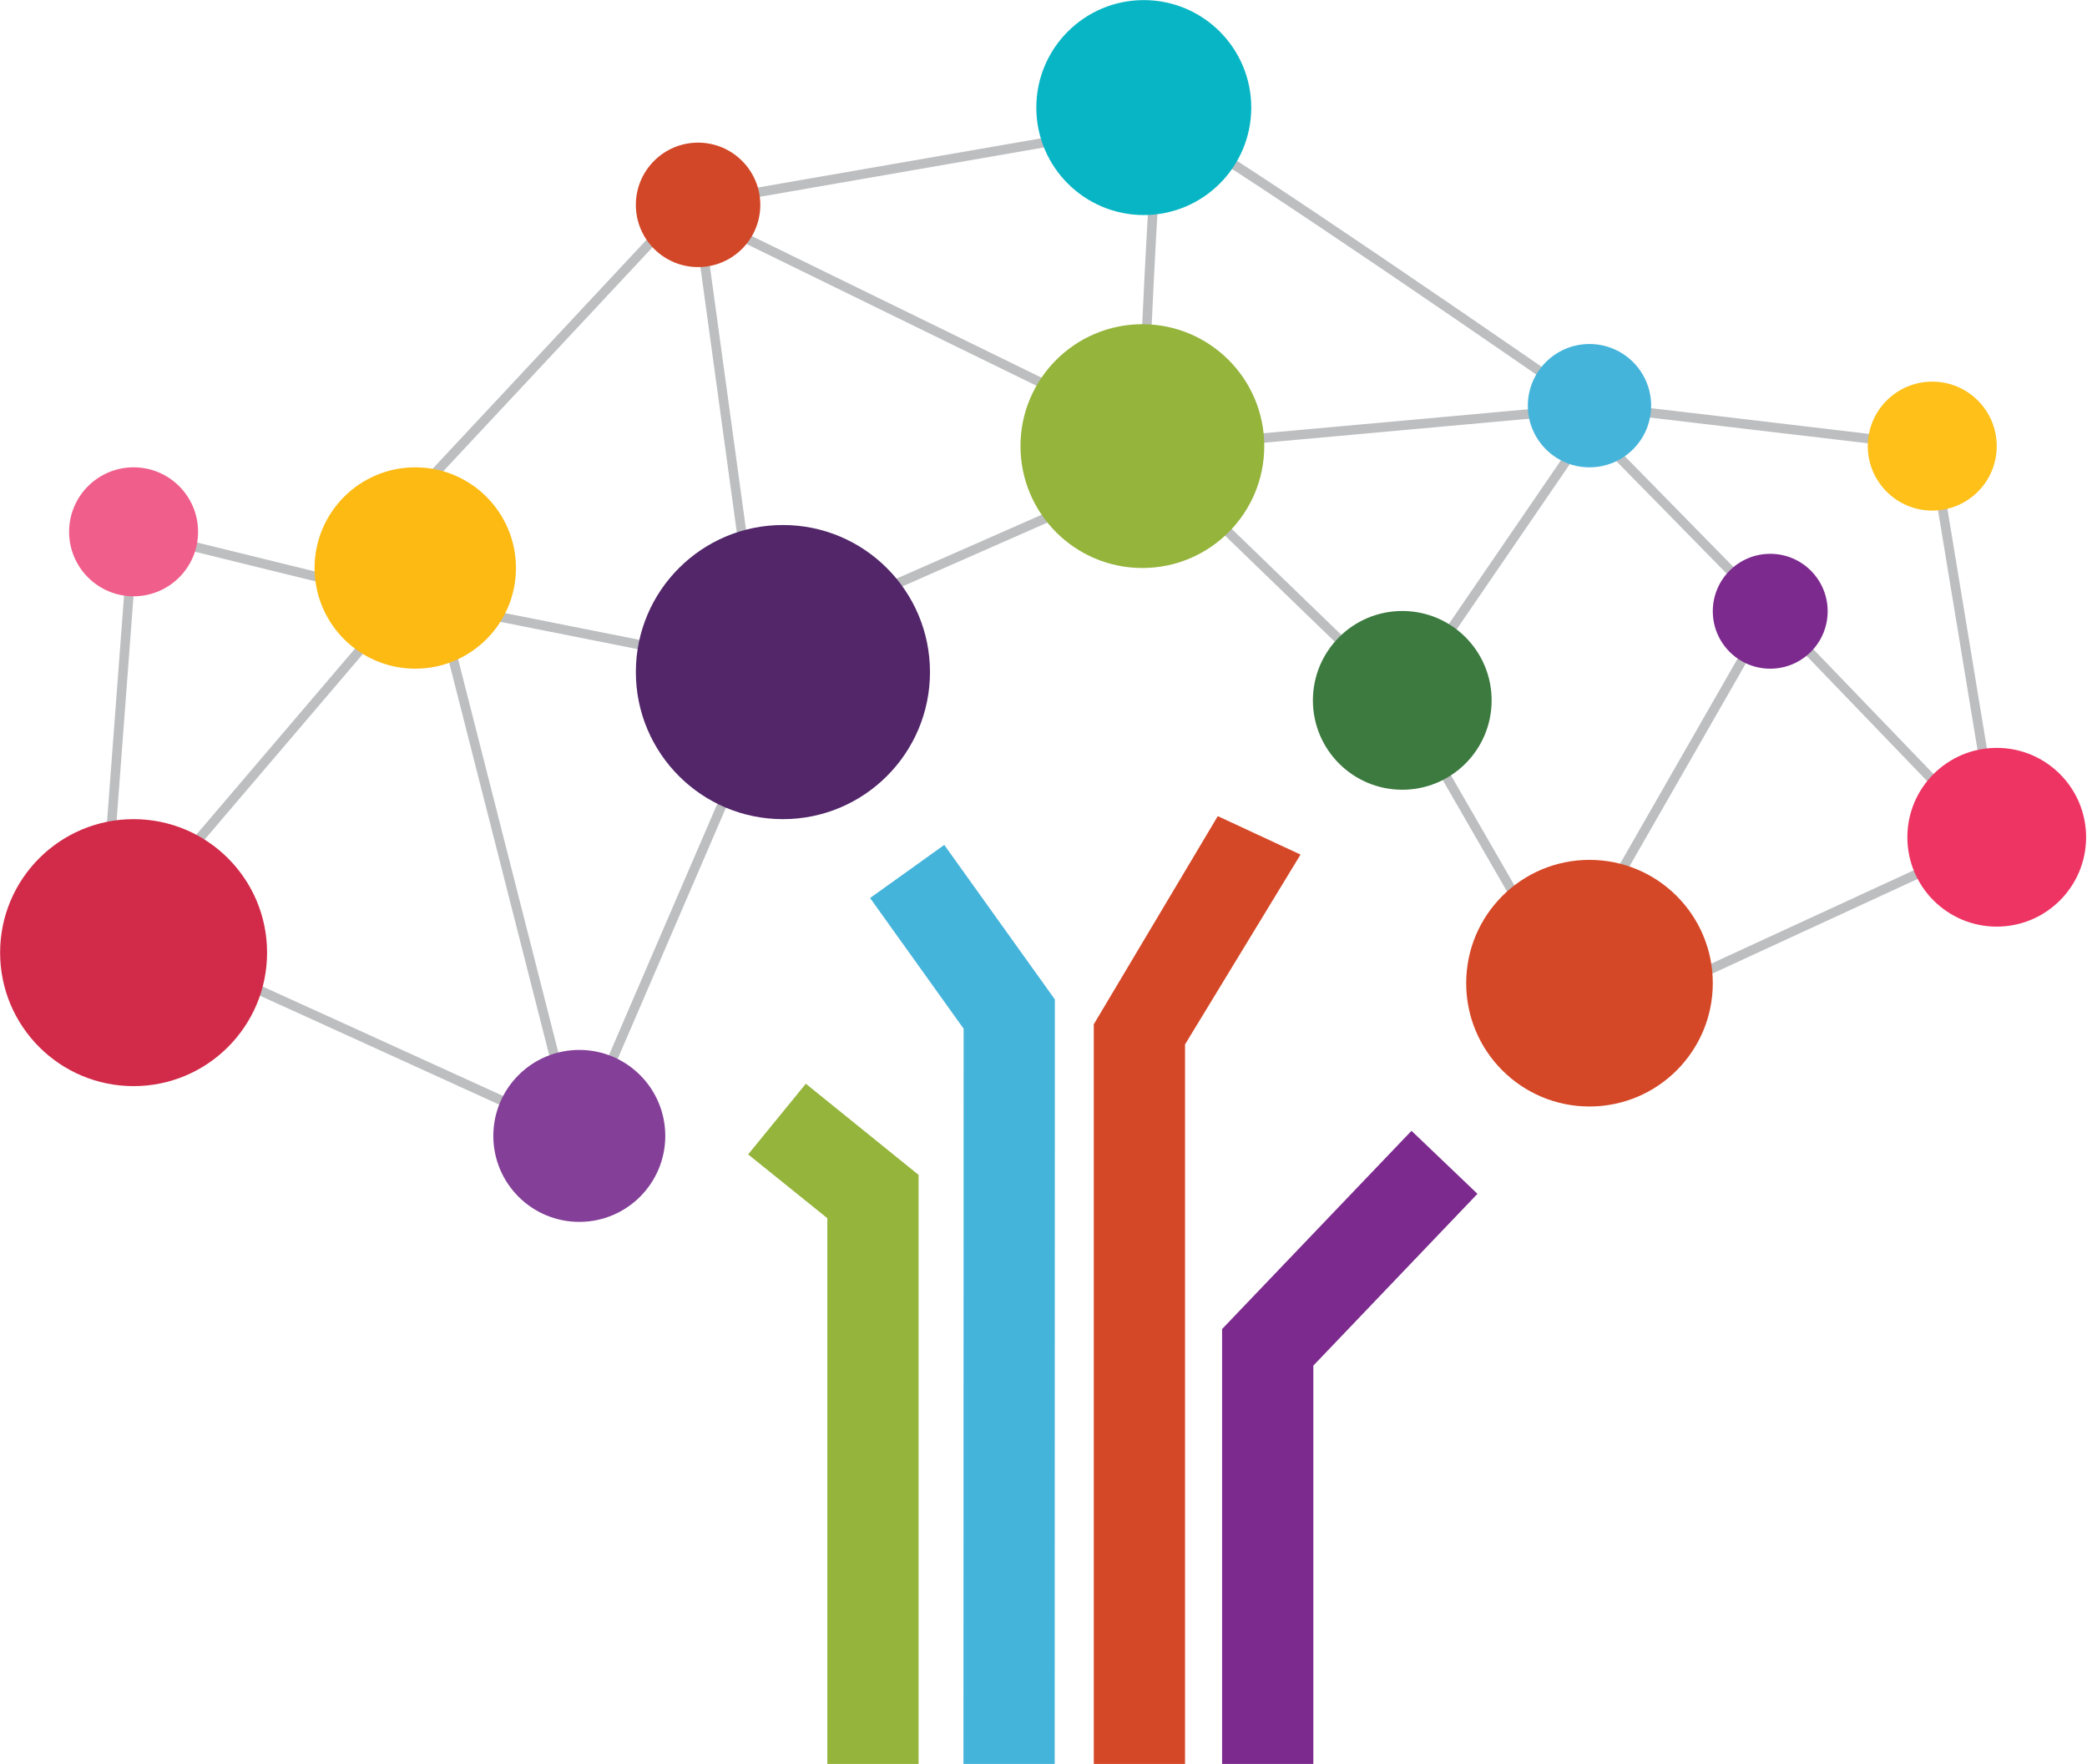 <?xml version="1.0" encoding="UTF-8" standalone="no"?>
<!DOCTYPE svg PUBLIC "-//W3C//DTD SVG 1.1//EN" "http://www.w3.org/Graphics/SVG/1.1/DTD/svg11.dtd">
<svg width="100%" height="100%" viewBox="0 0 1397 1181" version="1.1" xmlns="http://www.w3.org/2000/svg" xmlns:xlink="http://www.w3.org/1999/xlink" xml:space="preserve" xmlns:serif="http://www.serif.com/" style="fill-rule:evenodd;clip-rule:evenodd;stroke-miterlimit:2;">
    <g transform="matrix(1,0,0,1,-931.617,-844.904)">
        <g transform="matrix(4.167,0,0,4.167,0,0)">
            <path d="M479.011,367.078L449.139,315.274L478.94,271.762L507.612,300.989L478.677,351.476L479.131,351.736L507.991,301.38L542.691,337.431L543.068,337.069L508.262,300.907L508.263,300.906L479.242,271.323L481.203,268.459L533.739,274.657L544.032,337.096L479.011,367.078ZM410.16,277.517L351.777,303.211L351.682,303.252L316.494,384.875C316.375,384.821 316.214,384.748 316.012,384.656L294.508,300.265L346.013,310.502L336.035,237.755L406.964,272.43L407.326,272.606L407.341,272.204C408.073,253.201 409.448,224.626 410.274,222.636C413.053,223.057 452.578,249.959 478.741,268.129L412.395,274.141L410.353,268.097L409.857,268.264L412.031,274.7L480.547,268.491L448.789,314.859L410.287,277.64L410.16,277.517ZM279.522,368.029C270.215,363.794 260.905,359.564 253.915,356.402C250.42,354.821 247.505,353.507 245.46,352.593C244.72,352.262 244.14,352.002 243.685,351.802L288.637,299.098L293.939,300.152L315.401,384.377C310.822,382.288 295.176,375.152 279.522,368.029ZM243.184,351.583C242.037,351.087 242.006,351.13 241.907,351.273L241.938,351.609L242.124,351.423L242.137,351.431L242.062,351.675C242.127,351.695 242.389,351.805 242.83,351.998L240.264,355.006L245.269,288.513L287.139,298.8L288.049,298.982L243.184,351.583ZM292.513,294.555L293.796,299.59L289.026,298.642L292.513,294.555ZM534.224,274.378L534.192,274.184L481.537,267.971L481.607,267.87L481.08,267.917L479,267.672C477.931,266.93 461.474,255.511 445.087,244.402C413.175,222.767 410.472,221.852 409.985,222.158L333.665,235.411L333.579,235.426L284.455,288.007L284.837,288.364L333.841,235.911L409.728,222.734C408.586,227.672 407.075,265.573 406.833,271.783L335.383,236.854L345.394,309.846L294.365,299.703L292.77,293.446L288.438,298.525L287.252,298.29L244.793,287.858L239.622,356.565L243.33,352.217C251.099,355.645 292.251,374.389 315.567,385.028L316.375,388.196L316.882,388.067L316.178,385.306C316.292,385.358 316.407,385.411 316.52,385.462L316.763,385.573L352.082,303.648L410.05,278.138L448.621,315.424L478.677,367.546L478.797,367.753L544.432,337.488L544.614,337.404L534.224,274.378Z" style="fill:rgb(36,170,225);fill-rule:nonzero;"/>
            <path d="M479.011,367.078L449.139,315.274L478.94,271.762L507.612,300.989L478.677,351.476L479.131,351.736L507.991,301.38L542.691,337.431L543.068,337.069L508.262,300.907L508.263,300.906L479.242,271.323L481.203,268.459L533.739,274.657L544.032,337.096L479.011,367.078ZM410.16,277.517L351.777,303.211L351.682,303.252L316.494,384.875C316.375,384.821 316.214,384.748 316.012,384.656L294.508,300.265L346.013,310.502L336.035,237.755L406.964,272.43L407.326,272.606L407.341,272.204C408.073,253.201 409.448,224.626 410.274,222.636C413.053,223.057 452.578,249.959 478.741,268.129L412.395,274.141L410.353,268.097L409.857,268.264L412.031,274.7L480.547,268.491L448.789,314.859L410.287,277.64L410.16,277.517ZM279.522,368.029C270.215,363.794 260.905,359.564 253.915,356.402C250.42,354.821 247.505,353.507 245.46,352.593C244.72,352.262 244.14,352.002 243.685,351.802L288.637,299.098L293.939,300.152L315.401,384.377C310.822,382.288 295.176,375.152 279.522,368.029ZM243.184,351.583C242.037,351.087 242.006,351.13 241.907,351.273L241.938,351.609L242.124,351.423L242.137,351.431L242.062,351.675C242.127,351.695 242.389,351.805 242.83,351.998L240.264,355.006L245.269,288.513L287.139,298.8L288.049,298.982L243.184,351.583ZM292.513,294.555L293.796,299.59L289.026,298.642L292.513,294.555ZM534.224,274.378L534.192,274.184L481.537,267.971L481.607,267.87L481.08,267.917L479,267.672C477.931,266.93 461.474,255.511 445.087,244.402C413.175,222.767 410.472,221.852 409.985,222.158L333.665,235.411L333.579,235.426L284.455,288.007L284.837,288.364L333.841,235.911L409.728,222.734C408.586,227.672 407.075,265.573 406.833,271.783L335.383,236.854L345.394,309.846L294.365,299.703L292.77,293.446L288.438,298.525L287.252,298.29L244.793,287.858L239.622,356.565L243.33,352.217C251.099,355.645 292.251,374.389 315.567,385.028L316.375,388.196L316.882,388.067L316.178,385.306C316.292,385.358 316.407,385.411 316.52,385.462L316.763,385.573L352.082,303.648L410.05,278.138L448.621,315.424L478.677,367.546L478.797,367.753L544.432,337.488L544.614,337.404L534.224,274.378Z" style="fill:none;stroke:rgb(188,190,192);stroke-width:1px;"/>
            <path d="M266.474,355.785C266.474,367.628 256.872,377.228 245.031,377.228C233.188,377.228 223.588,367.628 223.588,355.785C223.588,343.943 233.188,334.343 245.031,334.343C256.872,334.343 266.474,343.943 266.474,355.785Z" style="fill:rgb(210,43,73);fill-rule:nonzero;"/>
            <path d="M372.962,310.719C372.962,323.766 362.385,334.343 349.338,334.343C336.291,334.343 325.714,323.766 325.714,310.719C325.714,297.672 336.291,287.095 349.338,287.095C362.385,287.095 372.962,297.672 372.962,310.719Z" style="fill:rgb(82,38,105);fill-rule:nonzero;"/>
            <path d="M424.57,220.041C424.57,229.575 416.841,237.304 407.307,237.304C397.772,237.304 390.043,229.575 390.043,220.041C390.043,210.506 397.772,202.777 407.307,202.777C416.841,202.777 424.57,210.506 424.57,220.041Z" style="fill:rgb(7,181,197);fill-rule:nonzero;"/>
            <path d="M463.185,315.262C463.185,323.19 456.758,329.618 448.83,329.618C440.901,329.618 434.474,323.19 434.474,315.262C434.474,307.333 440.901,300.906 448.83,300.906C456.758,300.906 463.185,307.333 463.185,315.262Z" style="fill:rgb(60,122,63);fill-rule:nonzero;"/>
            <path d="M498.712,360.692C498.712,371.631 489.844,380.499 478.904,380.499C467.965,380.499 459.097,371.631 459.097,360.692C459.097,349.753 467.965,340.884 478.904,340.884C489.844,340.884 498.712,349.753 498.712,360.692Z" style="fill:rgb(213,72,39);fill-rule:nonzero;"/>
            <path d="M558.679,337.25C558.679,345.179 552.252,351.606 544.323,351.606C536.395,351.606 529.967,345.179 529.967,337.25C529.967,329.322 536.395,322.894 544.323,322.894C552.252,322.894 558.679,329.322 558.679,337.25Z" style="fill:rgb(238,52,99);fill-rule:nonzero;"/>
            <path d="M488.808,267.924C488.808,273.394 484.374,277.828 478.904,277.828C473.434,277.828 469,273.394 469,267.924C469,262.454 473.434,258.02 478.904,258.02C484.374,258.02 488.808,262.454 488.808,267.924Z" style="fill:rgb(69,180,219);fill-rule:nonzero;"/>
            <path d="M306.452,294.001C306.452,302.933 299.211,310.174 290.279,310.174C281.347,310.174 274.106,302.933 274.106,294.001C274.106,285.069 281.347,277.828 290.279,277.828C299.211,277.828 306.452,285.069 306.452,294.001Z" style="fill:rgb(252,186,19);fill-rule:nonzero;"/>
            <path d="M345.704,235.669C345.704,241.189 341.229,245.663 335.709,245.663C330.189,245.663 325.714,241.189 325.714,235.669C325.714,230.149 330.189,225.674 335.709,225.674C341.229,225.674 345.704,230.149 345.704,235.669Z" style="fill:rgb(210,71,39);fill-rule:nonzero;"/>
            <path d="M426.66,274.42C426.66,285.234 417.893,294.001 407.079,294.001C396.266,294.001 387.499,285.234 387.499,274.42C387.499,263.607 396.266,254.84 407.079,254.84C417.893,254.84 426.66,263.607 426.66,274.42Z" style="fill:rgb(149,180,60);fill-rule:nonzero;"/>
            <path d="M330.439,385.224C330.439,392.852 324.256,399.035 316.628,399.035C309.001,399.035 302.818,392.852 302.818,385.224C302.818,377.597 309.001,371.413 316.628,371.413C324.256,371.413 330.439,377.597 330.439,385.224Z" style="fill:rgb(132,63,152);fill-rule:nonzero;"/>
            <path d="M255.389,288.186C255.389,293.906 250.751,298.544 245.031,298.544C239.31,298.544 234.673,293.906 234.673,288.186C234.673,282.465 239.31,277.828 245.031,277.828C250.751,277.828 255.389,282.465 255.389,288.186Z" style="fill:rgb(240,94,139);fill-rule:nonzero;"/>
            <path d="M544.323,274.42C544.323,280.141 539.686,284.778 533.965,284.778C528.245,284.778 523.607,280.141 523.607,274.42C523.607,268.7 528.245,264.062 533.965,264.062C539.686,264.062 544.323,268.7 544.323,274.42Z" style="fill:rgb(254,192,25);fill-rule:nonzero;"/>
            <path d="M517.164,300.947C517.164,306.043 513.034,310.174 507.938,310.174C502.842,310.174 498.712,306.043 498.712,300.947C498.712,295.852 502.842,291.721 507.938,291.721C513.034,291.721 517.164,295.852 517.164,300.947Z" style="fill:rgb(124,42,142);fill-rule:nonzero;"/>
            <path d="M413.932,486.104L399.276,486.104L399.276,367.291L419.193,333.858L432.486,340.033L413.932,370.529L413.932,486.104Z" style="fill:rgb(213,72,39);fill-rule:nonzero;"/>
            <path d="M392.995,486.104L378.339,486.104L378.366,368.004L363.339,347.011L375.256,338.481L393.024,363.3L392.995,486.104Z" style="fill:rgb(69,180,219);fill-rule:nonzero;"/>
            <path d="M371.129,486.104L356.473,486.104L356.473,398.442L343.75,388.196L353.018,376.843L371.129,391.486L371.129,486.104Z" style="fill:rgb(149,180,60);fill-rule:nonzero;"/>
            <path d="M434.542,486.104L419.885,486.104L419.885,416.247L450.312,384.406L460.907,394.53L434.542,422.124L434.542,486.104Z" style="fill:rgb(124,42,142);fill-rule:nonzero;"/>
        </g>
    </g>
</svg>
